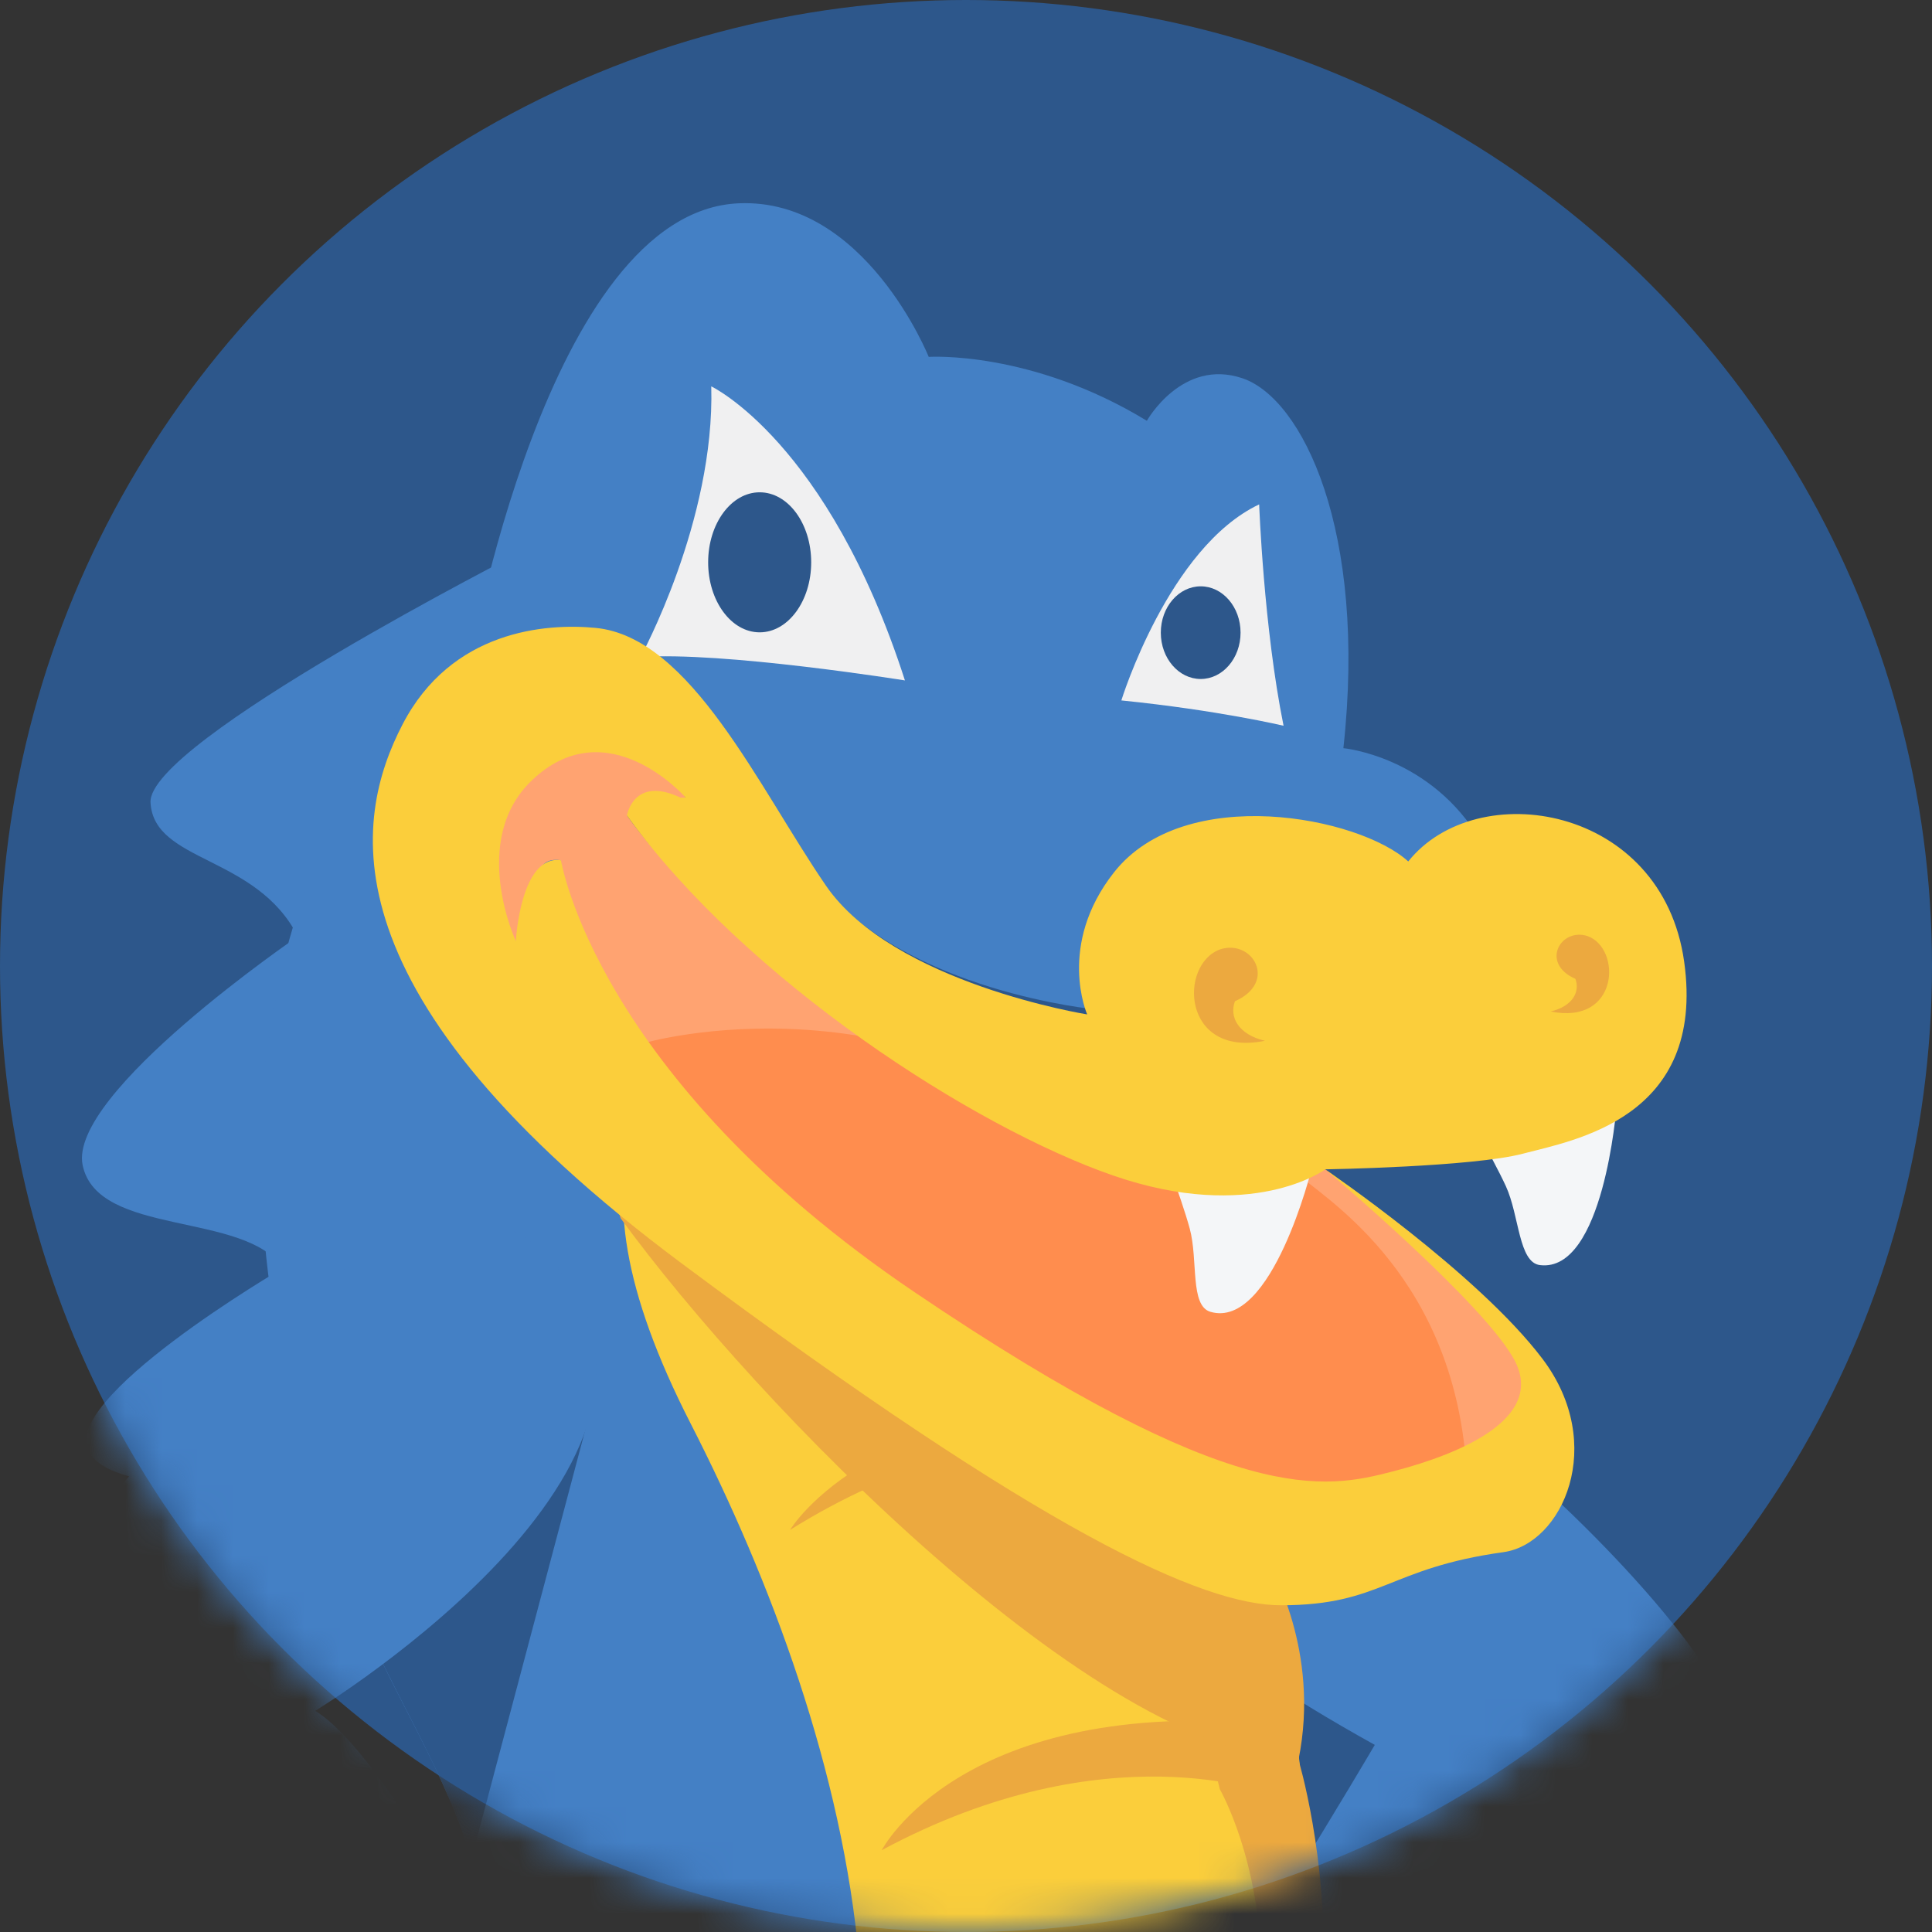 <?xml version="1.0" encoding="UTF-8"?>
<svg width="54px" height="54px" viewBox="0 0 54 54" version="1.1" xmlns="http://www.w3.org/2000/svg" xmlns:xlink="http://www.w3.org/1999/xlink">
    <rect x="0" y="0" width="54" height="54" fill="#333333" stroke="none"/>
    <!-- Generator: sketchtool 61 (101010) - https://sketch.com -->
    <title>D560D169-9CDD-4472-9425-CC3C0D9C0C98</title>
    <desc>Created with sketchtool.</desc>
    <defs>
        <circle id="path-1" cx="27" cy="27" r="27"></circle>
    </defs>
    <g id="Nav-updates" stroke="none" stroke-width="1" fill="none" fill-rule="evenodd">
        <g id="nav_card-dropdown_login" transform="translate(-103, -49)">
            <g transform="translate(79, 15)" id="row_list-big_portal">
                <g transform="translate(24, 34)">
                    <g id="icon_nav_portal-login">
                        <mask id="mask-2" fill="white">
                            <use xlink:href="#path-1"></use>
                        </mask>
                        <use id="Mask" fill="#2D578B" xlink:href="#path-1"></use>
                        <g id="Snappy" mask="url(#mask-2)">
                            <g transform="translate(-7.875, 5.625)">
                                <path d="M37.865,31.67 C36.574,33.524 35.996,37.43 46.301,43.145 C46.301,43.145 41.969,50.525 40.601,51.875 C39.233,53.225 38.367,56.825 39.735,58.625 C41.103,60.425 42.106,61.236 42.106,61.236 C42.106,61.236 45.526,61.866 46.985,61.056 C46.985,61.056 49.881,58.288 47.965,53.833 C47.965,53.833 56.652,44.855 56.105,42.155 C55.558,39.455 41.969,25.774 37.865,31.67" id="Fill-23" fill="#4480C5"></path>
                                <path d="M22.492,9.774 C22.492,9.774 11.99,15.116 12.082,16.806 C12.175,18.495 15.043,18.267 16.2,20.55 C16.2,20.55 9.769,24.933 10.185,26.942 C10.602,28.951 14.719,28.221 15.784,29.819 C15.784,29.819 9.445,33.517 10.37,34.979 C11.296,36.44 16.477,35.481 17.773,37.353 C17.773,37.353 17.079,22.422 22.492,9.774" id="Fill-29" fill="#4480C5"></path>
                                <path d="M20.287,14.629 C23.969,18.1 28.671,20.284 32.924,22.965 C35.828,24.796 38.472,26.847 40.548,29.591 C43.099,32.962 41.634,36.933 42.216,41.066 C42.414,42.472 42.511,43.895 42.569,45.313 C42.674,47.895 42.607,50.488 42.34,53.06 C41.699,59.223 21.053,52.237 21.291,51.026 C21.635,49.269 21.502,47.628 20.931,45.934 C20.137,43.581 18.711,41.445 17.791,39.125 C14.649,31.212 13.632,22.195 18.68,14.801 L19.381,13.775 L20.287,14.629 Z" id="Fill-37" fill="#4480C5"></path>
                                <path d="M9.399,64.11 C10.931,65.641 9.575,64.183 10.994,65.817 C13.056,68.191 15.254,70.725 17.816,72.584 C24.246,77.245 32.282,74.995 37.418,69.612 C41.648,65.18 43.441,58.804 44.057,52.883 C44.319,50.365 44.384,47.813 44.282,45.285 C44.226,43.915 44.129,42.499 43.938,41.14 C43.38,37.18 42.143,33.443 39.701,30.216 C37.699,27.57 35.153,25.608 32.355,23.845 C31.705,23.436 31.051,23.04 30.394,22.651 C25.852,23.703 23.337,26.657 27.179,34.164 C31.654,42.906 35.231,55.654 27.277,63.486 C26.082,64.661 24.673,65.592 23.041,66.123 C17.385,67.965 14.391,64.579 10.855,61.314 C7.5,58.218 4.059,56.369 0.092,56.253 C2.506,57.147 7.28,61.993 9.399,64.11 Z" id="Fill-44" fill="#FBCE3B"></path>
                                <path d="M44.168,43.563 C44.168,43.563 44.993,46.283 44.861,49.675 C44.796,51.332 43.761,49.248 43.717,47.692 C43.602,43.639 43.363,38.136 43.363,38.136 C43.363,38.136 44.792,40.503 44.168,43.563 Z" id="Fill-46" fill="#ECA93F"></path>
                                <path d="M32.519,46.089 C32.519,46.089 34.755,41.75 43.481,42.572 L43.423,44.527 C43.423,44.527 38.833,42.688 32.519,46.089" id="Fill-60" fill="#ECA93F"></path>
                                <path d="M29.958,37.136 C29.958,37.136 32.293,33.169 41.087,33.434 L40.776,34.875 C40.776,34.875 36.059,33.327 29.958,37.136" id="Fill-62" fill="#ECA93F"></path>
                                <path d="M43.938,41.14 C43.795,40.122 43.605,39.119 43.363,38.136 C41.445,37.453 39.772,35.633 41.97,44.385 C41.97,44.385 43.11,46.369 43.115,49.407 C43.117,50.907 44.257,50.556 44.297,49.387 C44.344,48.018 44.337,46.648 44.282,45.285 C44.226,43.915 44.129,42.499 43.938,41.14 Z" id="Fill-64" fill="#ECA93F"></path>
                                <path d="M42.664,37.49 C39.998,35.776 28.018,28.603 25.083,26.897 C24.972,27.85 24.834,27.103 25.222,28.426 C29.019,33.631 38.47,43.353 44.168,43.563 C44.204,43.564 43.799,40.46 43.835,40.461 C43.693,39.587 43.514,38.726 43.297,37.878 C43.083,37.752 42.871,37.623 42.664,37.49" id="Fill-68" fill="#ECA93F"></path>
                                <path d="M18.307,40.31 C19.185,42.188 20.274,43.987 20.931,45.934 C20.975,46.064 21.016,46.194 21.054,46.324 L24.305,34.071 C24.305,34.071 19.155,38.839 18.307,40.31" id="Fill-81" fill="#2D578B"></path>
                                <path d="M22.966,29.282 C28.796,34.83 16.686,42.193 16.686,42.193 C18.004,43.015 19.67,45.823 20.919,47.878 C22.168,49.932 22.654,49.59 24.181,51.302 C25.708,53.014 21.355,55.556 21.355,55.556 C21.355,55.556 6.785,47.786 6.831,42.809 C6.837,42.193 10.213,36.655 13.632,33.221 C15.349,31.496 20.178,26.629 22.966,29.282" id="Fill-83" fill="#4480C5"></path>
                                <path d="M20.972,13.031 C20.972,13.031 23.163,0.276 28.53,0.057 C32.057,-0.088 33.833,4.35 33.833,4.35 C33.833,4.35 36.691,4.162 39.93,6.136 C39.93,6.136 40.914,4.381 42.597,4.946 C44.28,5.51 46.09,9.208 45.423,15.287 C45.423,15.287 47.869,15.507 49.266,17.889 C49.266,17.889 48.535,18.954 47.424,19.048 C46.312,19.142 41.517,17.419 40.215,18.547 C38.914,19.675 38.342,20.521 38.501,22.589 C38.501,22.589 33.229,22.088 30.848,19.111 C28.466,16.134 26.466,10.367 20.972,13.031" id="Fill-91" fill="#4480C5"></path>
                                <path d="M39.217,13.952 C39.217,13.952 40.536,9.671 43.069,8.473 C43.069,8.473 43.196,11.92 43.751,14.66 C43.751,14.66 41.924,14.226 39.217,13.952" id="Fill-96" fill="#F0F0F1"></path>
                                <path d="M27.755,5.174 C27.755,5.174 31.017,6.715 33.168,13.393 C33.168,13.393 28.032,12.571 25.777,12.742 C25.777,12.742 27.859,8.941 27.755,5.174" id="Fill-98" fill="#F0F0F1"></path>
                                <path d="M29.108,8.135 C29.903,8.135 30.548,9.011 30.548,10.092 C30.548,11.173 29.903,12.049 29.108,12.049 C28.313,12.049 27.668,11.173 27.668,10.092 C27.668,9.011 28.313,8.135 29.108,8.135" id="Fill-100" fill="#2D578B"></path>
                                <path d="M41.435,10.763 C42.05,10.763 42.549,11.343 42.549,12.058 C42.549,12.773 42.05,13.353 41.435,13.353 C40.82,13.353 40.32,12.773 40.32,12.058 C40.32,11.343 40.82,10.763 41.435,10.763" id="Fill-103" fill="#2D578B"></path>
                                <path d="M27.036,16.664 C27.036,16.664 24.391,12.6 22.275,14.625 C20.524,16.301 21.375,21.375 22.293,20.68 C23.211,19.985 22.419,18.254 23.555,18.419 C23.555,18.419 23.685,25.234 32.625,31.275 C41.565,37.316 45.53,36.731 47.475,36.225 C49.42,35.719 51.826,34.178 51.075,32.625 C50.324,31.073 44.916,27.059 44.916,27.059 C44.916,27.059 43.265,27.225 39.375,25.875 C35.485,24.525 28.742,21.794 25.398,17.17 C27.675,18.225 26.349,16.243 27.675,16.875" id="Fill-106" fill="#FFA371"></path>
                                <path d="M25.841,23.538 C25.841,23.538 33.439,21.288 39.854,27.273 L38.854,26.733 C38.854,26.733 43.449,26.508 44.086,27.138 C44.723,27.768 48.362,29.793 48.84,35.125 C48.979,36.679 45.257,37.555 36.988,33.483 C31.834,30.944 25.841,23.538 25.841,23.538" id="Fill-108" fill="#FF8D4E"></path>
                                <path d="M35.9,24.571 C36.136,24.743 36.381,24.914 36.642,25.087 C36.394,24.912 36.147,24.739 35.9,24.571" id="Fill-110" fill="#C56428"></path>
                                <path d="M44.54,27.025 C44.54,27.025 43.427,31.541 41.708,31.041 C41.128,30.873 41.367,29.59 41.128,28.713 C40.889,27.835 40.241,26.148 40.241,26.148 L44.54,27.025 Z" id="Fill-112" fill="#F4F6F8"></path>
                                <path d="M53.056,25.318 C53.056,25.318 52.696,29.953 50.918,29.735 C50.318,29.661 50.344,28.357 49.965,27.53 C49.585,26.702 48.67,25.14 48.67,25.14 L53.056,25.318 Z" id="Fill-114" fill="#F4F6F8"></path>
                                <path d="M47.236,18.453 C45.871,17.204 40.992,16.248 39.013,18.756 C37.406,20.793 38.262,22.728 38.262,22.728 C38.262,22.728 32.837,21.861 30.96,19.128 C29.083,16.394 27.187,12.184 24.525,11.925 C23.127,11.789 20.49,11.992 19.125,14.625 C17.76,17.258 16.833,22.165 26.933,29.691 C37.034,37.218 41.491,39.246 43.687,39.243 C46.497,39.239 46.668,38.206 49.898,37.758 C51.547,37.529 52.798,34.754 50.99,32.358 C49.181,29.961 44.916,27.059 44.916,27.059 C44.916,27.059 49.488,30.906 50.239,32.459 C50.99,34.011 48.772,34.99 46.827,35.496 C44.882,36.003 42.391,36.543 33.451,30.501 C24.511,24.46 23.555,18.419 23.555,18.419 C22.419,18.254 22.293,20.68 22.293,20.68 C22.293,20.68 20.985,17.868 22.736,16.191 C24.852,14.166 27.036,16.664 27.036,16.664 L26.904,16.673 C25.578,16.041 25.398,17.17 25.398,17.17 C28.742,21.794 35.089,25.878 38.979,27.228 C42.868,28.578 44.916,27.059 44.916,27.059 C44.916,27.059 49.045,26.991 50.444,26.62 C51.843,26.249 55.562,25.641 54.948,21.254 C54.334,16.866 49.147,16.056 47.236,18.453 Z" id="Fill-118" fill="#FBCE3B"></path>
                                <path d="M41.983,20.908 C42.891,20.619 43.59,21.83 42.393,22.359 C42.224,22.805 42.495,23.293 43.23,23.465 C40.906,23.939 40.813,21.326 41.983,20.908" id="Fill-120" fill="#ECA93F"></path>
                                <path d="M52.244,20.537 C51.495,20.298 50.918,21.297 51.907,21.734 C52.046,22.102 51.822,22.504 51.215,22.646 C53.133,23.037 53.21,20.881 52.244,20.537" id="Fill-122" fill="#ECA93F"></path>
                            </g>
                        </g>
                    </g>
                </g>
            </g>
        </g>
    </g>
</svg>